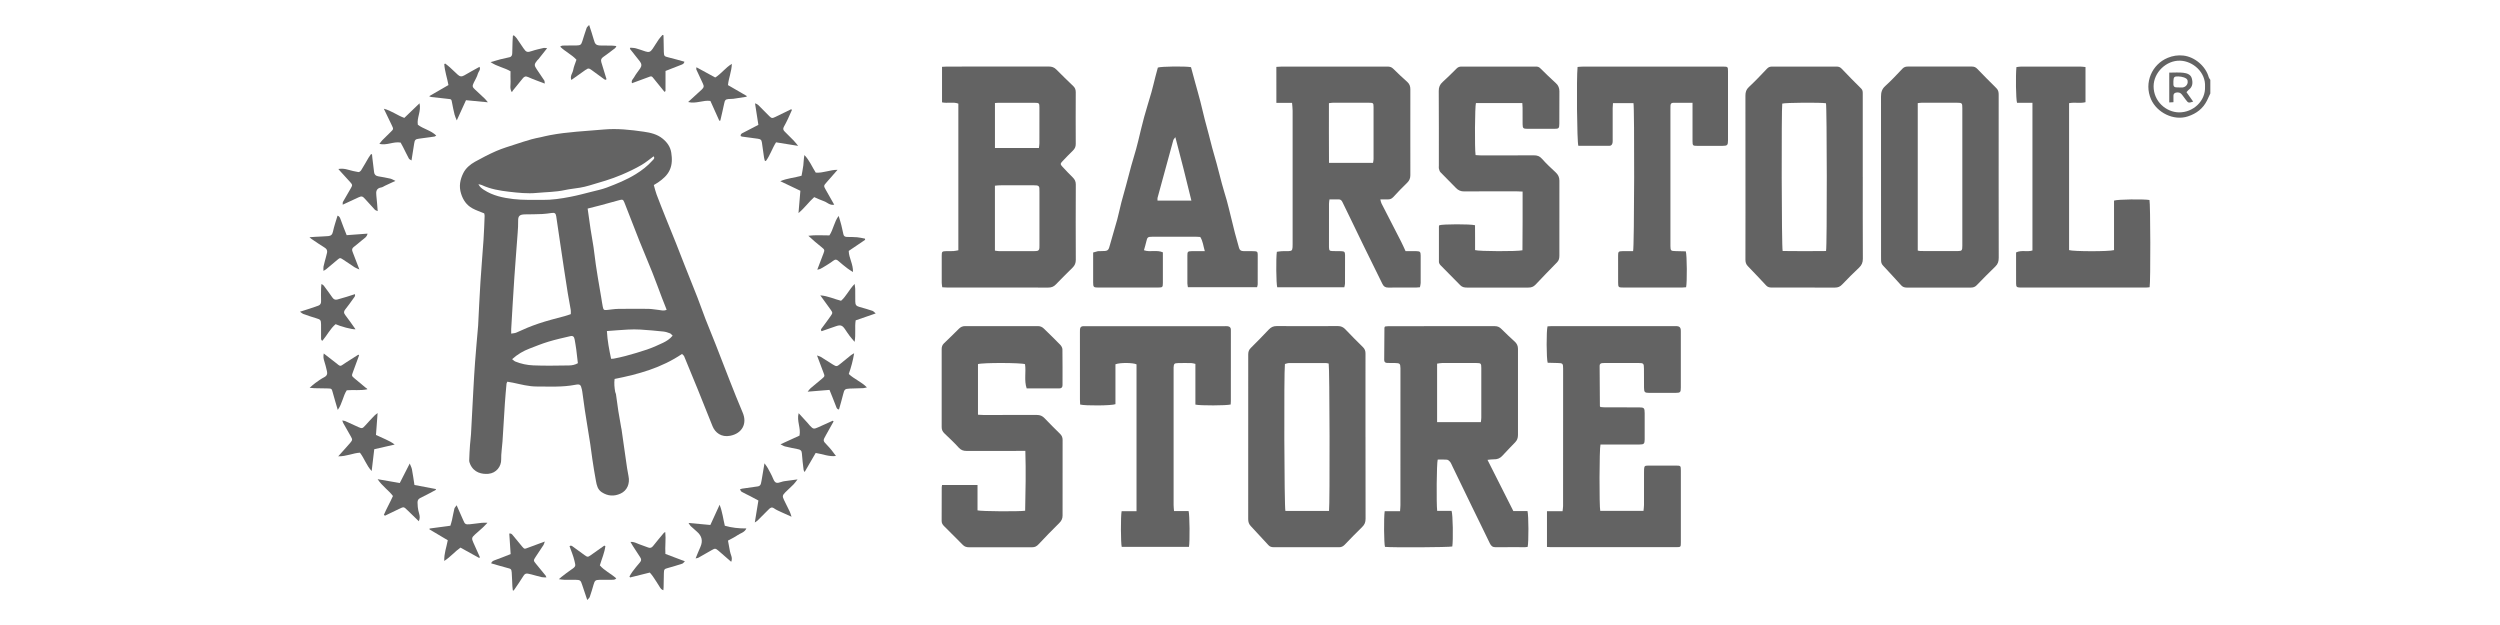 <svg width="100" height="25" viewBox="0 0 100 25" fill="none" xmlns="http://www.w3.org/2000/svg">
<g clip-path="url(#clip0_1167_42084)">
<path d="M88.413 3.738C88.368 3.834 88.326 3.931 88.278 4.026C88.116 4.345 87.863 4.54 87.517 4.655C86.946 4.845 86.275 4.503 86.041 3.97C85.751 3.311 86.079 2.571 86.712 2.312C86.907 2.232 87.113 2.198 87.329 2.222C87.785 2.271 88.226 2.643 88.35 3.089C88.361 3.127 88.391 3.16 88.413 3.194V3.739V3.738ZM88.201 3.467C88.234 2.896 87.722 2.442 87.204 2.427C86.652 2.41 86.146 2.899 86.144 3.45C86.142 4.057 86.646 4.488 87.158 4.495C87.727 4.502 88.228 4.038 88.201 3.467V3.467Z" fill="#636363"/>
<path d="M26.153 7.401C26.19 7.53 26.217 7.658 26.263 7.778C26.381 8.091 26.505 8.401 26.629 8.712C26.764 9.051 26.904 9.389 27.04 9.728C27.152 10.011 27.261 10.296 27.373 10.579C27.547 11.019 27.726 11.457 27.897 11.897C28.01 12.187 28.111 12.482 28.223 12.771C28.353 13.105 28.493 13.435 28.623 13.769C28.816 14.259 29.002 14.752 29.196 15.242C29.363 15.664 29.529 16.088 29.708 16.506C29.897 16.947 29.683 17.338 29.207 17.431C28.855 17.5 28.606 17.309 28.499 17.043C28.304 16.555 28.111 16.068 27.913 15.581C27.733 15.136 27.551 14.693 27.366 14.251C27.353 14.22 27.319 14.198 27.281 14.158C26.468 14.709 25.546 14.969 24.584 15.158C24.56 15.334 24.578 15.506 24.608 15.677C24.614 15.707 24.633 15.733 24.638 15.763C24.671 15.989 24.698 16.215 24.733 16.441C24.768 16.666 24.81 16.891 24.849 17.115C24.852 17.133 24.858 17.15 24.861 17.168C24.919 17.58 24.977 17.992 25.037 18.403C25.068 18.619 25.096 18.834 25.141 19.048C25.202 19.341 25.088 19.621 24.826 19.742C24.568 19.861 24.314 19.849 24.069 19.688C23.904 19.579 23.869 19.408 23.838 19.239C23.782 18.95 23.739 18.659 23.694 18.368C23.663 18.165 23.64 17.962 23.61 17.759C23.568 17.48 23.521 17.202 23.476 16.923C23.448 16.751 23.419 16.579 23.394 16.406C23.359 16.161 23.326 15.917 23.292 15.672C23.287 15.642 23.283 15.612 23.276 15.583C23.233 15.385 23.203 15.355 23.006 15.393C22.497 15.492 21.982 15.459 21.469 15.46C21.146 15.461 20.837 15.375 20.525 15.309C20.449 15.293 20.373 15.282 20.293 15.268C20.279 15.303 20.264 15.324 20.261 15.346C20.238 15.605 20.213 15.863 20.196 16.123C20.162 16.635 20.134 17.147 20.1 17.659C20.084 17.9 20.042 18.141 20.047 18.381C20.053 18.655 19.855 18.924 19.535 18.953C19.281 18.974 18.96 18.912 18.808 18.57C18.787 18.521 18.767 18.466 18.768 18.416C18.773 18.21 18.786 18.005 18.8 17.8C18.81 17.655 18.832 17.512 18.84 17.367C18.873 16.782 18.901 16.196 18.933 15.611C18.954 15.237 18.974 14.863 19.002 14.49C19.036 14.033 19.078 13.576 19.117 13.119C19.119 13.089 19.124 13.059 19.125 13.029C19.155 12.45 19.18 11.87 19.217 11.291C19.252 10.724 19.303 10.159 19.341 9.593C19.362 9.273 19.373 8.952 19.385 8.632C19.386 8.592 19.37 8.55 19.367 8.534C19.195 8.462 19.034 8.411 18.89 8.33C18.662 8.203 18.525 8.005 18.444 7.749C18.351 7.454 18.402 7.188 18.53 6.928C18.631 6.724 18.805 6.579 18.999 6.47C19.276 6.316 19.558 6.169 19.848 6.042C20.099 5.933 20.365 5.855 20.626 5.769C20.835 5.7 21.046 5.633 21.258 5.572C21.379 5.537 21.503 5.516 21.627 5.489C21.75 5.461 21.872 5.43 21.996 5.407C22.704 5.272 23.424 5.246 24.14 5.181C24.68 5.131 25.217 5.191 25.75 5.268C26.015 5.306 26.282 5.365 26.503 5.544C26.687 5.693 26.816 5.874 26.851 6.11C26.887 6.346 26.891 6.58 26.788 6.803C26.689 7.018 26.515 7.163 26.326 7.295C26.281 7.326 26.234 7.352 26.154 7.401H26.153ZM22.832 12.566C22.832 12.497 22.838 12.447 22.83 12.4C22.792 12.175 22.748 11.951 22.711 11.726C22.658 11.406 22.61 11.085 22.562 10.764C22.509 10.414 22.456 10.062 22.405 9.711C22.353 9.358 22.302 9.006 22.249 8.653C22.231 8.53 22.186 8.501 22.065 8.519C21.941 8.537 21.815 8.555 21.689 8.561C21.459 8.571 21.229 8.573 20.999 8.575C20.77 8.578 20.722 8.652 20.726 8.839C20.729 8.996 20.718 9.154 20.707 9.311C20.664 9.907 20.614 10.504 20.574 11.1C20.528 11.788 20.488 12.476 20.448 13.165C20.444 13.217 20.448 13.27 20.448 13.345C20.531 13.329 20.599 13.329 20.655 13.303C20.943 13.169 21.233 13.047 21.534 12.945C21.881 12.828 22.233 12.739 22.584 12.646C22.665 12.625 22.744 12.594 22.831 12.566H22.832ZM23.506 8.345C23.547 8.634 23.581 8.895 23.621 9.156C23.658 9.399 23.705 9.641 23.741 9.885C23.776 10.122 23.802 10.362 23.835 10.6C23.859 10.772 23.887 10.944 23.916 11.117C23.96 11.384 24.007 11.65 24.052 11.917C24.073 12.036 24.087 12.156 24.112 12.274C24.138 12.398 24.16 12.411 24.287 12.398C24.431 12.384 24.575 12.358 24.72 12.356C25.125 12.35 25.53 12.349 25.936 12.354C26.074 12.357 26.211 12.384 26.35 12.398C26.448 12.409 26.548 12.448 26.666 12.39C26.602 12.23 26.54 12.075 26.481 11.92C26.351 11.581 26.229 11.238 26.094 10.9C25.926 10.477 25.745 10.059 25.576 9.636C25.372 9.125 25.175 8.611 24.975 8.098C24.928 7.98 24.901 7.97 24.768 8.007C24.519 8.075 24.27 8.144 24.02 8.212C23.858 8.255 23.695 8.295 23.507 8.343L23.506 8.345ZM20.485 14.367C20.538 14.406 20.57 14.444 20.612 14.461C20.842 14.554 21.087 14.605 21.33 14.615C21.807 14.636 22.284 14.623 22.761 14.618C22.887 14.617 23.009 14.589 23.115 14.528C23.093 14.339 23.075 14.161 23.051 13.982C23.034 13.851 23.009 13.72 22.988 13.59C22.966 13.464 22.92 13.421 22.81 13.447C22.517 13.515 22.223 13.581 21.935 13.668C21.679 13.745 21.429 13.848 21.178 13.944C20.932 14.039 20.705 14.168 20.485 14.367V14.367ZM24.276 13.242C24.298 13.64 24.368 13.992 24.444 14.352C24.486 14.35 24.515 14.352 24.543 14.347C24.702 14.313 24.863 14.284 25.018 14.24C25.307 14.16 25.596 14.08 25.879 13.982C26.099 13.906 26.312 13.813 26.521 13.712C26.659 13.646 26.792 13.563 26.906 13.426C26.866 13.391 26.838 13.348 26.799 13.333C26.715 13.301 26.627 13.271 26.539 13.262C26.233 13.23 25.927 13.202 25.62 13.183C25.451 13.172 25.281 13.175 25.111 13.183C24.841 13.197 24.572 13.221 24.276 13.242H24.276ZM19.134 7.365C19.193 7.483 19.272 7.539 19.357 7.595C19.715 7.829 20.124 7.913 20.533 7.962C20.915 8.008 21.305 7.991 21.691 7.996C22.073 8.001 22.45 7.944 22.823 7.871C23.105 7.817 23.383 7.741 23.661 7.671C23.864 7.619 24.071 7.577 24.267 7.504C24.668 7.352 25.068 7.192 25.434 6.964C25.68 6.812 25.906 6.638 26.097 6.422C26.133 6.382 26.208 6.334 26.145 6.252C25.984 6.369 25.834 6.497 25.666 6.596C25.409 6.746 25.14 6.873 24.864 6.991C24.443 7.17 24.006 7.293 23.569 7.421C23.449 7.457 23.326 7.485 23.201 7.507C23 7.542 22.795 7.558 22.596 7.602C22.224 7.684 21.842 7.681 21.466 7.717C21.099 7.752 20.733 7.712 20.365 7.67C19.987 7.626 19.619 7.564 19.271 7.402C19.236 7.386 19.196 7.382 19.134 7.367V7.365Z" fill="#636363"/>
<path d="M37.691 11.494C37.683 11.429 37.67 11.371 37.669 11.313C37.667 10.95 37.667 10.587 37.669 10.224C37.669 10.063 37.685 10.05 37.847 10.046C37.944 10.043 38.041 10.048 38.138 10.043C38.201 10.039 38.265 10.022 38.334 10.011V4.145C38.124 4.066 37.902 4.143 37.681 4.094V2.673C37.75 2.669 37.809 2.663 37.868 2.663C39.228 2.663 40.589 2.664 41.95 2.661C42.073 2.661 42.167 2.692 42.255 2.782C42.477 3.009 42.708 3.228 42.936 3.449C43.006 3.517 43.03 3.594 43.03 3.691C43.027 4.38 43.026 5.069 43.03 5.759C43.031 5.872 42.992 5.951 42.914 6.026C42.772 6.162 42.637 6.306 42.501 6.448C42.408 6.544 42.407 6.573 42.499 6.671C42.633 6.814 42.768 6.959 42.909 7.096C42.992 7.177 43.032 7.261 43.032 7.38C43.027 8.384 43.027 9.388 43.032 10.392C43.032 10.522 42.994 10.618 42.901 10.708C42.675 10.927 42.454 11.152 42.234 11.378C42.15 11.466 42.057 11.504 41.933 11.503C40.579 11.499 39.224 11.5 37.869 11.5C37.815 11.5 37.762 11.495 37.693 11.491L37.691 11.494ZM39.797 7.429V10.025C39.853 10.032 39.901 10.044 39.948 10.044C40.426 10.045 40.904 10.044 41.382 10.044C41.406 10.044 41.43 10.042 41.455 10.041C41.536 10.038 41.574 9.994 41.576 9.914C41.578 9.878 41.578 9.842 41.578 9.805C41.578 9.097 41.578 8.389 41.578 7.681C41.578 7.633 41.575 7.585 41.575 7.536C41.575 7.463 41.539 7.423 41.467 7.417C41.425 7.414 41.383 7.411 41.34 7.411C40.892 7.411 40.445 7.411 39.997 7.412C39.933 7.412 39.867 7.422 39.798 7.428L39.797 7.429ZM39.798 4.121V5.92H41.557C41.565 5.852 41.575 5.793 41.576 5.734C41.578 5.256 41.579 4.778 41.577 4.3C41.577 4.125 41.562 4.113 41.391 4.112C40.901 4.11 40.411 4.112 39.92 4.112C39.885 4.112 39.85 4.117 39.797 4.121H39.798Z" fill="#636363"/>
<path d="M56.221 10.045C56.37 10.045 56.508 10.042 56.647 10.046C56.805 10.05 56.825 10.07 56.827 10.227C56.829 10.59 56.829 10.954 56.827 11.317C56.827 11.374 56.807 11.432 56.797 11.49C56.738 11.494 56.697 11.501 56.655 11.501C56.28 11.502 55.905 11.499 55.529 11.503C55.411 11.505 55.344 11.458 55.294 11.352C55.051 10.852 54.803 10.356 54.558 9.857C54.377 9.487 54.199 9.115 54.019 8.744C53.913 8.525 53.805 8.308 53.7 8.088C53.669 8.023 53.629 7.976 53.553 7.975C53.433 7.973 53.313 7.975 53.179 7.975C53.171 8.042 53.16 8.094 53.16 8.147C53.159 8.716 53.159 9.285 53.159 9.854C53.159 9.866 53.159 9.878 53.159 9.89C53.166 10.022 53.178 10.037 53.306 10.043C53.421 10.048 53.536 10.042 53.651 10.047C53.775 10.053 53.8 10.075 53.802 10.202C53.805 10.583 53.803 10.964 53.8 11.345C53.8 11.392 53.782 11.438 53.772 11.491H51.089C51.047 11.349 51.036 10.326 51.074 10.072C51.137 10.064 51.206 10.051 51.276 10.047C51.366 10.043 51.457 10.049 51.548 10.044C51.671 10.037 51.691 10.016 51.702 9.892C51.706 9.849 51.705 9.807 51.705 9.764C51.705 7.985 51.705 6.207 51.705 4.428C51.705 4.328 51.691 4.228 51.682 4.114H51.055C51.053 3.629 51.055 3.161 51.054 2.675C51.127 2.671 51.185 2.665 51.245 2.665C52.66 2.665 54.076 2.665 55.492 2.663C55.586 2.663 55.66 2.678 55.733 2.753C55.913 2.937 56.107 3.109 56.297 3.283C56.383 3.362 56.415 3.457 56.414 3.573C56.411 4.184 56.413 4.796 56.413 5.406C56.413 5.939 56.411 6.471 56.414 7.004C56.415 7.127 56.377 7.221 56.29 7.307C56.099 7.494 55.909 7.684 55.731 7.883C55.66 7.96 55.588 7.98 55.493 7.976C55.41 7.972 55.326 7.975 55.213 7.975C55.232 8.044 55.237 8.095 55.26 8.138C55.52 8.646 55.783 9.153 56.043 9.662C56.105 9.783 56.159 9.908 56.222 10.045H56.221ZM53.161 6.516H54.921C54.929 6.46 54.942 6.414 54.942 6.367C54.943 5.672 54.944 4.977 54.942 4.282C54.942 4.12 54.929 4.111 54.761 4.11C54.278 4.109 53.794 4.11 53.31 4.11C53.269 4.11 53.229 4.119 53.157 4.127C53.157 4.922 53.154 5.709 53.16 6.515L53.161 6.516Z" fill="#636363"/>
<path d="M59.499 18.393C59.855 19.098 60.191 19.763 60.534 20.443H61.1C61.146 20.61 61.15 21.693 61.106 21.876C61.075 21.879 61.041 21.887 61.007 21.887C60.613 21.887 60.22 21.884 59.827 21.889C59.706 21.89 59.645 21.84 59.594 21.735C59.361 21.247 59.119 20.763 58.883 20.276C58.619 19.733 58.357 19.189 58.094 18.646C58.066 18.587 58.042 18.523 58.002 18.472C57.971 18.433 57.92 18.391 57.874 18.387C57.75 18.375 57.625 18.383 57.508 18.383C57.465 18.539 57.452 20.133 57.487 20.436H58.063C58.116 20.579 58.131 21.605 58.092 21.859C57.965 21.894 55.687 21.906 55.399 21.875C55.359 21.75 55.348 20.702 55.388 20.447H56.002C56.008 20.352 56.017 20.281 56.017 20.21C56.018 18.4 56.018 16.592 56.018 14.783C56.018 14.764 56.018 14.746 56.018 14.728C56.013 14.543 55.995 14.526 55.804 14.521C55.701 14.519 55.598 14.52 55.495 14.518C55.418 14.517 55.368 14.487 55.368 14.4C55.371 13.971 55.374 13.542 55.377 13.112C55.377 13.101 55.386 13.09 55.399 13.061C55.441 13.057 55.492 13.047 55.545 13.047C56.961 13.047 58.376 13.047 59.792 13.046C59.902 13.046 59.982 13.082 60.06 13.162C60.23 13.337 60.413 13.5 60.592 13.667C60.675 13.744 60.719 13.834 60.719 13.952C60.717 15.102 60.717 16.251 60.719 17.4C60.719 17.515 60.687 17.611 60.606 17.693C60.435 17.871 60.262 18.046 60.096 18.229C59.998 18.338 59.883 18.379 59.741 18.373C59.677 18.37 59.613 18.384 59.501 18.394L59.499 18.393ZM57.484 14.546V16.886H59.234C59.241 16.822 59.251 16.769 59.252 16.715C59.252 16.051 59.253 15.386 59.252 14.722C59.252 14.537 59.237 14.522 59.058 14.521C58.599 14.519 58.14 14.52 57.681 14.521C57.616 14.521 57.553 14.537 57.485 14.546H57.484Z" fill="#636363"/>
<path d="M61.879 21.878V20.449H62.502C62.51 20.371 62.523 20.307 62.523 20.244C62.525 18.411 62.525 16.578 62.525 14.745C62.525 14.536 62.51 14.524 62.293 14.52C62.162 14.518 62.031 14.514 61.907 14.51C61.855 14.344 61.852 13.232 61.901 13.054C61.954 13.051 62.013 13.044 62.071 13.044C63.704 13.044 65.338 13.044 66.971 13.044C67.007 13.044 67.043 13.043 67.08 13.046C67.178 13.055 67.221 13.096 67.231 13.19C67.234 13.22 67.233 13.25 67.233 13.28C67.233 14.018 67.233 14.756 67.233 15.494C67.233 15.693 67.215 15.714 67.017 15.715C66.666 15.718 66.315 15.718 65.964 15.715C65.789 15.714 65.764 15.687 65.761 15.515C65.758 15.261 65.761 15.006 65.758 14.752C65.756 14.534 65.744 14.521 65.536 14.52C65.088 14.518 64.64 14.52 64.193 14.52C64.157 14.52 64.121 14.521 64.085 14.525C64.022 14.531 63.984 14.565 63.985 14.631C63.988 15.169 63.992 15.707 63.996 16.245C63.996 16.25 64.001 16.255 64.016 16.281C64.072 16.285 64.143 16.294 64.212 16.294C64.66 16.295 65.108 16.294 65.555 16.295C65.763 16.295 65.786 16.318 65.787 16.525C65.789 16.876 65.789 17.227 65.787 17.578C65.786 17.75 65.755 17.78 65.584 17.78C65.124 17.782 64.665 17.78 64.206 17.78H64.019C63.972 17.945 63.968 20.251 64.01 20.434H65.74C65.747 20.355 65.759 20.279 65.76 20.202C65.761 19.772 65.761 19.343 65.761 18.914C65.761 18.866 65.759 18.817 65.763 18.769C65.773 18.643 65.789 18.626 65.919 18.624C66.18 18.621 66.44 18.623 66.7 18.623C66.809 18.623 66.918 18.623 67.027 18.623C67.23 18.625 67.233 18.628 67.234 18.824C67.235 19.181 67.234 19.538 67.234 19.895C67.234 20.494 67.234 21.093 67.234 21.691C67.234 21.884 67.232 21.886 67.043 21.886C65.373 21.886 63.703 21.886 62.034 21.886C61.987 21.886 61.939 21.881 61.88 21.878H61.879Z" fill="#636363"/>
<path d="M46.515 10.094C46.515 10.303 46.515 10.509 46.515 10.714C46.515 10.913 46.516 11.113 46.515 11.313C46.513 11.488 46.504 11.5 46.331 11.501C45.998 11.503 45.665 11.502 45.333 11.502C44.867 11.502 44.401 11.503 43.935 11.502C43.743 11.502 43.726 11.484 43.726 11.295C43.725 10.903 43.726 10.509 43.726 10.1C43.792 10.081 43.853 10.061 43.914 10.048C43.949 10.041 43.987 10.046 44.023 10.045C44.338 10.043 44.333 10.041 44.414 9.74C44.501 9.417 44.603 9.099 44.69 8.777C44.751 8.552 44.795 8.323 44.854 8.097C44.913 7.87 44.98 7.645 45.041 7.419C45.112 7.159 45.177 6.896 45.249 6.636C45.311 6.411 45.38 6.189 45.444 5.965C45.474 5.861 45.499 5.756 45.525 5.652C45.605 5.327 45.678 5.001 45.767 4.678C45.857 4.347 45.963 4.022 46.057 3.692C46.116 3.484 46.163 3.273 46.217 3.064C46.248 2.943 46.282 2.822 46.314 2.703C46.441 2.656 47.393 2.643 47.64 2.686C47.693 2.883 47.748 3.085 47.803 3.288C47.874 3.548 47.949 3.806 48.016 4.066C48.078 4.303 48.13 4.543 48.191 4.781C48.241 4.977 48.297 5.172 48.348 5.369C48.396 5.549 48.438 5.73 48.487 5.909C48.546 6.124 48.611 6.337 48.668 6.552C48.74 6.818 48.804 7.085 48.877 7.351C48.938 7.575 49.007 7.797 49.072 8.021C49.101 8.125 49.127 8.229 49.153 8.333C49.234 8.659 49.311 8.985 49.394 9.31C49.447 9.513 49.508 9.715 49.562 9.918C49.587 10.009 49.646 10.044 49.736 10.044C49.875 10.044 50.014 10.043 50.153 10.047C50.287 10.052 50.308 10.069 50.309 10.192C50.312 10.585 50.31 10.979 50.308 11.372C50.308 11.407 50.294 11.441 50.283 11.489H47.516C47.509 11.437 47.496 11.385 47.495 11.333C47.494 10.964 47.493 10.595 47.495 10.226C47.495 10.065 47.51 10.05 47.671 10.046C47.833 10.042 47.995 10.045 48.192 10.045C48.13 9.836 48.118 9.649 48.01 9.478C47.959 9.476 47.905 9.471 47.851 9.47C47.264 9.47 46.677 9.469 46.091 9.47C45.909 9.47 45.892 9.488 45.851 9.667C45.827 9.777 45.792 9.885 45.758 10.009C46.004 10.099 46.269 9.983 46.516 10.094H46.515ZM46.301 8.025H47.656C47.55 7.596 47.45 7.181 47.345 6.766C47.239 6.346 47.128 5.927 47.014 5.486C46.976 5.541 46.941 5.573 46.931 5.611C46.719 6.379 46.51 7.148 46.301 7.917C46.294 7.945 46.301 7.976 46.301 8.025L46.301 8.025Z" fill="#636363"/>
<path d="M79.946 7.078C79.946 8.155 79.944 9.232 79.949 10.308C79.949 10.45 79.921 10.558 79.815 10.659C79.559 10.903 79.313 11.159 79.065 11.412C79.002 11.477 78.93 11.503 78.84 11.503C77.981 11.501 77.122 11.5 76.263 11.503C76.17 11.503 76.1 11.472 76.042 11.407C75.803 11.148 75.57 10.883 75.327 10.629C75.271 10.57 75.248 10.513 75.244 10.44C75.242 10.386 75.242 10.331 75.242 10.277C75.242 8.141 75.243 6.007 75.24 3.871C75.24 3.7 75.272 3.565 75.41 3.441C75.65 3.225 75.871 2.987 76.093 2.752C76.158 2.682 76.225 2.662 76.315 2.662C77.167 2.664 78.02 2.664 78.873 2.662C78.965 2.662 79.029 2.688 79.092 2.755C79.344 3.017 79.601 3.275 79.859 3.531C79.935 3.607 79.948 3.694 79.947 3.795C79.945 4.889 79.946 5.985 79.946 7.079L79.946 7.078ZM76.71 10.023C76.759 10.032 76.788 10.041 76.816 10.041C77.318 10.043 77.82 10.046 78.322 10.042C78.476 10.041 78.493 10.014 78.493 9.834C78.493 7.996 78.493 6.159 78.493 4.321C78.493 4.124 78.48 4.111 78.291 4.11C77.813 4.109 77.335 4.11 76.858 4.11C76.812 4.11 76.766 4.12 76.71 4.126V10.023H76.71Z" fill="#636363"/>
<path d="M74.511 7.082C74.511 8.171 74.508 9.26 74.514 10.349C74.515 10.501 74.468 10.607 74.36 10.709C74.128 10.926 73.905 11.152 73.685 11.381C73.604 11.466 73.519 11.504 73.401 11.503C72.56 11.5 71.72 11.5 70.879 11.502C70.79 11.502 70.713 11.491 70.649 11.422C70.404 11.161 70.16 10.898 69.91 10.642C69.836 10.565 69.817 10.482 69.817 10.38C69.82 9.757 69.819 9.134 69.819 8.511C69.819 6.951 69.82 5.389 69.817 3.829C69.817 3.688 69.845 3.583 69.954 3.482C70.206 3.247 70.444 2.997 70.68 2.747C70.741 2.682 70.803 2.663 70.886 2.663C71.746 2.664 72.604 2.664 73.463 2.663C73.549 2.663 73.61 2.688 73.669 2.75C73.925 3.019 74.184 3.285 74.449 3.545C74.511 3.607 74.509 3.672 74.51 3.743C74.511 4.094 74.51 4.445 74.51 4.796C74.51 5.558 74.51 6.321 74.51 7.082H74.511ZM73.042 10.041C73.086 9.829 73.078 4.262 73.039 4.13C72.811 4.094 71.419 4.104 71.29 4.144C71.255 4.338 71.262 9.879 71.306 10.04C71.882 10.048 72.465 10.048 73.043 10.041H73.042Z" fill="#636363"/>
<path d="M54.62 17.481C54.62 18.57 54.619 19.66 54.623 20.749C54.623 20.884 54.588 20.983 54.487 21.079C54.245 21.311 54.016 21.556 53.782 21.795C53.721 21.856 53.654 21.89 53.561 21.889C52.689 21.885 51.818 21.886 50.947 21.888C50.863 21.888 50.797 21.871 50.737 21.806C50.504 21.549 50.269 21.295 50.031 21.043C49.956 20.964 49.928 20.878 49.928 20.767C49.931 18.57 49.931 16.374 49.929 14.177C49.929 14.075 49.953 13.996 50.029 13.921C50.273 13.679 50.514 13.433 50.75 13.183C50.839 13.088 50.933 13.042 51.066 13.043C51.883 13.048 52.7 13.047 53.517 13.043C53.641 13.043 53.73 13.084 53.814 13.173C54.043 13.415 54.279 13.651 54.517 13.885C54.591 13.958 54.621 14.036 54.62 14.139C54.616 14.496 54.619 14.854 54.619 15.211C54.619 15.967 54.619 16.723 54.619 17.48L54.62 17.481ZM53.161 20.438C53.198 20.167 53.185 14.68 53.148 14.543C53.116 14.537 53.081 14.523 53.046 14.523C52.55 14.521 52.055 14.521 51.559 14.523C51.502 14.523 51.447 14.548 51.397 14.56C51.353 14.909 51.371 20.302 51.416 20.438H53.16H53.161Z" fill="#636363"/>
<path d="M41.013 18.036C40.908 18.036 40.837 18.036 40.765 18.036C40.063 18.036 39.362 18.034 38.66 18.037C38.531 18.037 38.437 18.003 38.346 17.902C38.168 17.704 37.97 17.521 37.778 17.337C37.703 17.266 37.666 17.189 37.667 17.083C37.67 16.043 37.67 15.003 37.667 13.963C37.667 13.872 37.691 13.8 37.755 13.737C37.957 13.543 38.158 13.349 38.355 13.151C38.428 13.078 38.506 13.043 38.611 13.044C39.578 13.047 40.547 13.047 41.514 13.044C41.612 13.044 41.687 13.078 41.754 13.143C41.972 13.356 42.192 13.567 42.404 13.786C42.451 13.833 42.496 13.908 42.497 13.972C42.504 14.45 42.501 14.927 42.501 15.405C42.501 15.494 42.459 15.537 42.367 15.537C41.938 15.537 41.51 15.537 41.067 15.537C40.957 15.214 41.049 14.883 41.001 14.567C40.853 14.507 39.302 14.503 39.119 14.564V16.589C39.191 16.593 39.261 16.599 39.33 16.599C40.044 16.6 40.758 16.602 41.472 16.598C41.603 16.597 41.696 16.637 41.786 16.732C41.986 16.944 42.195 17.148 42.403 17.354C42.472 17.422 42.504 17.497 42.504 17.593C42.502 18.603 42.503 19.614 42.503 20.623C42.503 20.744 42.458 20.836 42.368 20.924C42.087 21.199 41.814 21.483 41.545 21.769C41.47 21.85 41.397 21.892 41.283 21.891C40.442 21.887 39.602 21.887 38.761 21.891C38.664 21.891 38.585 21.868 38.518 21.801C38.265 21.549 38.014 21.297 37.762 21.044C37.707 20.989 37.666 20.93 37.666 20.84C37.671 20.393 37.669 19.945 37.669 19.498C37.669 19.468 37.677 19.44 37.683 19.4H39.101V20.415C39.258 20.456 40.746 20.465 41.006 20.43C41.022 19.645 41.04 18.859 41.014 18.039L41.013 18.036Z" fill="#636363"/>
<path d="M60.893 4.123H59.037C58.996 4.251 58.983 5.932 59.023 6.203C59.088 6.207 59.158 6.215 59.227 6.215C59.935 6.215 60.644 6.218 61.352 6.213C61.486 6.212 61.584 6.243 61.68 6.352C61.849 6.545 62.039 6.72 62.227 6.895C62.327 6.988 62.376 7.091 62.376 7.227C62.374 8.226 62.375 9.224 62.375 10.223C62.375 10.321 62.361 10.412 62.286 10.489C61.995 10.786 61.705 11.084 61.42 11.387C61.338 11.474 61.249 11.504 61.131 11.503C60.315 11.5 59.498 11.5 58.681 11.503C58.578 11.503 58.489 11.488 58.416 11.414C58.151 11.147 57.885 10.881 57.623 10.611C57.589 10.577 57.558 10.522 57.557 10.476C57.554 10.004 57.556 9.532 57.557 9.06C57.557 9.043 57.566 9.026 57.572 9.01C57.71 8.963 58.797 8.957 59.001 9.009C59.001 9.168 59.003 9.336 59.003 9.503C59.003 9.671 59.003 9.84 59.003 10.004C59.163 10.056 60.687 10.062 60.898 10.011C60.91 9.239 60.901 8.463 60.904 7.663C60.819 7.659 60.749 7.654 60.679 7.654C59.977 7.654 59.275 7.65 58.573 7.657C58.433 7.659 58.331 7.615 58.238 7.518C58.033 7.305 57.821 7.099 57.616 6.886C57.583 6.851 57.569 6.793 57.556 6.744C57.547 6.71 57.554 6.672 57.554 6.636C57.554 5.638 57.557 4.639 57.55 3.641C57.548 3.486 57.594 3.38 57.706 3.279C57.898 3.105 58.083 2.922 58.267 2.738C58.323 2.682 58.383 2.663 58.46 2.663C59.452 2.664 60.445 2.664 61.437 2.663C61.506 2.663 61.558 2.676 61.612 2.731C61.816 2.936 62.027 3.135 62.239 3.33C62.336 3.42 62.376 3.523 62.376 3.652C62.373 4.082 62.377 4.511 62.373 4.941C62.372 5.135 62.352 5.153 62.167 5.153C61.81 5.153 61.453 5.154 61.096 5.153C60.929 5.152 60.906 5.13 60.904 4.965C60.902 4.747 60.904 4.529 60.903 4.312C60.903 4.253 60.897 4.194 60.893 4.123V4.123Z" fill="#636363"/>
<path d="M49.225 16.18C49.065 16.225 48.008 16.229 47.816 16.184V14.556C47.751 14.542 47.706 14.524 47.661 14.524C47.479 14.52 47.298 14.518 47.116 14.524C46.973 14.527 46.952 14.553 46.944 14.697C46.941 14.733 46.944 14.77 46.944 14.806C46.944 16.603 46.944 18.4 46.944 20.197C46.944 20.273 46.954 20.35 46.961 20.443H47.544C47.587 20.592 47.597 21.66 47.559 21.876H44.869C44.83 21.736 44.824 20.648 44.865 20.449H45.461V14.574C45.321 14.505 44.803 14.499 44.618 14.571V16.167C44.471 16.227 43.402 16.236 43.206 16.181C43.203 16.12 43.198 16.055 43.198 15.99C43.197 15.089 43.197 14.187 43.197 13.286C43.197 13.25 43.197 13.214 43.199 13.177C43.203 13.089 43.251 13.046 43.339 13.047C43.375 13.047 43.411 13.047 43.448 13.047C45.293 13.047 47.138 13.047 48.984 13.047C49.026 13.047 49.069 13.044 49.111 13.05C49.184 13.061 49.233 13.099 49.234 13.18C49.234 13.205 49.235 13.229 49.235 13.253C49.235 14.185 49.235 15.117 49.234 16.048C49.234 16.09 49.23 16.132 49.227 16.181L49.225 16.18Z" fill="#636363"/>
<path d="M67.699 4.112C67.421 4.112 67.174 4.111 66.927 4.112C66.852 4.112 66.82 4.157 66.819 4.229C66.819 4.278 66.817 4.326 66.817 4.374C66.817 6.178 66.817 7.981 66.817 9.783C66.817 9.802 66.817 9.82 66.817 9.838C66.82 10.028 66.832 10.04 67.027 10.044C67.165 10.047 67.302 10.051 67.432 10.054C67.481 10.207 67.487 11.299 67.444 11.49C67.396 11.494 67.343 11.501 67.291 11.501C66.504 11.502 65.718 11.502 64.931 11.501C64.736 11.501 64.727 11.493 64.725 11.297C64.723 10.94 64.723 10.583 64.724 10.226C64.724 10.066 64.74 10.049 64.901 10.046C65.044 10.043 65.189 10.046 65.324 10.046C65.373 9.891 65.382 4.335 65.339 4.124H64.519C64.514 4.196 64.507 4.26 64.507 4.324C64.506 4.742 64.507 5.159 64.507 5.577C64.507 5.619 64.51 5.662 64.503 5.704C64.491 5.774 64.457 5.833 64.376 5.833C63.96 5.834 63.543 5.833 63.134 5.833C63.079 5.684 63.056 3.12 63.103 2.678C63.174 2.673 63.249 2.664 63.324 2.664C64.91 2.664 66.495 2.664 68.081 2.664C68.365 2.664 68.649 2.663 68.934 2.664C69.111 2.665 69.12 2.675 69.12 2.849C69.12 3.769 69.12 4.689 69.12 5.609C69.12 5.808 69.094 5.833 68.903 5.834C68.564 5.836 68.225 5.836 67.886 5.834C67.714 5.834 67.702 5.822 67.701 5.646C67.699 5.21 67.701 4.774 67.701 4.339C67.701 4.273 67.701 4.208 67.701 4.113L67.699 4.112Z" fill="#636363"/>
<path d="M80.644 10.097C80.862 9.991 81.083 10.088 81.298 10.019V4.112H80.681C80.636 3.961 80.623 3.023 80.657 2.684C80.716 2.677 80.779 2.664 80.842 2.664C81.635 2.663 82.427 2.663 83.22 2.664C83.284 2.664 83.349 2.675 83.42 2.682V4.088C83.206 4.143 82.986 4.082 82.763 4.127V10.004C82.925 10.061 84.365 10.065 84.561 10.004V8.024C84.7 7.972 85.753 7.959 85.979 8C86.018 8.131 86.026 11.28 85.985 11.489C85.938 11.494 85.885 11.502 85.834 11.502C84.176 11.502 82.518 11.502 80.86 11.502C80.842 11.502 80.824 11.502 80.805 11.502C80.669 11.495 80.646 11.477 80.644 11.342C80.641 11.094 80.643 10.846 80.643 10.598C80.643 10.435 80.643 10.272 80.643 10.098L80.644 10.097Z" fill="#636363"/>
<path d="M33.179 15.596C32.89 15.62 32.621 15.642 32.306 15.667C32.362 15.601 32.388 15.559 32.424 15.529C32.578 15.397 32.736 15.27 32.891 15.139C32.994 15.052 32.992 15.04 32.94 14.907C32.855 14.692 32.777 14.476 32.68 14.218C32.756 14.246 32.798 14.255 32.833 14.276C32.996 14.377 33.156 14.484 33.32 14.584C33.457 14.668 33.478 14.664 33.606 14.559C33.749 14.442 33.892 14.326 34.036 14.21C34.067 14.185 34.104 14.168 34.166 14.129C34.117 14.429 34.045 14.692 33.951 14.959C34.163 15.161 34.447 15.267 34.677 15.495C34.606 15.511 34.569 15.524 34.531 15.526C34.349 15.534 34.168 15.534 33.987 15.543C33.792 15.553 33.773 15.579 33.727 15.768C33.678 15.971 33.617 16.17 33.56 16.378C33.478 16.374 33.463 16.313 33.439 16.249C33.359 16.036 33.272 15.826 33.18 15.596L33.179 15.596Z" fill="#636363"/>
<path d="M30.192 20.899C30.242 20.591 30.288 20.315 30.336 20.021C30.223 19.961 30.115 19.902 30.005 19.844C29.893 19.787 29.779 19.735 29.669 19.673C29.64 19.657 29.626 19.616 29.597 19.576C29.64 19.561 29.661 19.549 29.684 19.546C29.891 19.515 30.098 19.483 30.306 19.457C30.378 19.448 30.418 19.41 30.435 19.349C30.455 19.274 30.467 19.196 30.48 19.119C30.512 18.936 30.542 18.752 30.579 18.532C30.636 18.613 30.677 18.661 30.707 18.716C30.783 18.857 30.864 18.996 30.924 19.144C31.005 19.343 31.073 19.339 31.26 19.276C31.294 19.265 31.329 19.254 31.365 19.249C31.53 19.226 31.696 19.204 31.902 19.176C31.834 19.262 31.794 19.325 31.742 19.376C31.634 19.486 31.517 19.586 31.409 19.696C31.294 19.814 31.291 19.853 31.361 20C31.436 20.155 31.515 20.308 31.589 20.464C31.614 20.516 31.629 20.573 31.661 20.669C31.499 20.596 31.372 20.542 31.247 20.483C31.151 20.437 31.05 20.397 30.964 20.335C30.868 20.267 30.811 20.312 30.749 20.374C30.597 20.526 30.446 20.679 30.293 20.83C30.272 20.85 30.245 20.862 30.192 20.899H30.192Z" fill="#636363"/>
<path d="M31.677 4.399C31.624 4.517 31.573 4.637 31.518 4.753C31.467 4.861 31.413 4.969 31.354 5.073C31.31 5.151 31.33 5.207 31.39 5.265C31.51 5.38 31.628 5.498 31.744 5.619C31.799 5.676 31.847 5.741 31.926 5.835C31.601 5.783 31.32 5.737 31.042 5.693C30.884 5.942 30.802 6.218 30.634 6.442L30.593 6.429C30.582 6.386 30.567 6.342 30.561 6.297C30.531 6.1 30.506 5.903 30.477 5.706C30.46 5.593 30.426 5.564 30.313 5.549C30.105 5.522 29.897 5.495 29.689 5.465C29.667 5.462 29.645 5.449 29.627 5.442C29.618 5.356 29.674 5.336 29.73 5.308C29.928 5.209 30.122 5.105 30.335 4.994C30.291 4.714 30.248 4.431 30.201 4.133C30.305 4.159 30.362 4.233 30.425 4.296C30.54 4.411 30.651 4.527 30.767 4.641C30.865 4.737 30.891 4.738 31.018 4.676C31.228 4.574 31.437 4.472 31.646 4.369L31.679 4.398L31.677 4.399Z" fill="#636363"/>
<path d="M14.364 14.211C14.282 14.434 14.201 14.658 14.118 14.882C14.062 15.031 14.061 15.035 14.186 15.14C14.333 15.264 14.479 15.387 14.627 15.508C14.65 15.526 14.681 15.534 14.696 15.571C14.414 15.631 14.147 15.587 13.871 15.611C13.719 15.839 13.695 16.139 13.511 16.397C13.436 16.14 13.37 15.925 13.312 15.708C13.267 15.543 13.271 15.541 13.093 15.537C12.918 15.533 12.743 15.532 12.567 15.528C12.521 15.527 12.476 15.52 12.385 15.511C12.481 15.429 12.543 15.369 12.613 15.319C12.73 15.236 12.846 15.151 12.973 15.086C13.082 15.029 13.102 14.95 13.078 14.847C13.045 14.707 13.012 14.567 12.967 14.431C12.939 14.344 12.926 14.261 12.95 14.139C13.115 14.267 13.262 14.376 13.404 14.491C13.657 14.694 13.579 14.664 13.852 14.493C14.014 14.392 14.173 14.288 14.334 14.186L14.364 14.212V14.211Z" fill="#636363"/>
<path d="M25.993 22.902C25.72 22.97 25.463 23.034 25.205 23.098L25.178 23.06C25.216 22.998 25.249 22.931 25.293 22.874C25.39 22.745 25.49 22.617 25.597 22.496C25.662 22.423 25.657 22.363 25.606 22.288C25.506 22.141 25.411 21.991 25.315 21.84C25.284 21.792 25.256 21.741 25.219 21.678C25.358 21.663 25.456 21.729 25.56 21.766C25.683 21.81 25.807 21.853 25.929 21.901C26.017 21.935 26.073 21.905 26.129 21.833C26.268 21.654 26.416 21.483 26.56 21.309C26.566 21.301 26.579 21.299 26.611 21.284C26.641 21.576 26.596 21.863 26.616 22.157C26.87 22.253 27.119 22.346 27.396 22.452C27.351 22.492 27.325 22.536 27.288 22.548C27.101 22.609 26.911 22.666 26.72 22.719C26.576 22.758 26.559 22.769 26.555 22.927C26.549 23.113 26.548 23.301 26.544 23.489C26.543 23.524 26.539 23.561 26.535 23.609C26.462 23.587 26.427 23.542 26.392 23.484C26.303 23.337 26.208 23.193 26.112 23.05C26.076 22.996 26.03 22.949 25.993 22.903L25.993 22.902Z" fill="#636363"/>
<path d="M15.354 20.595C15.462 20.343 15.6 20.105 15.718 19.84C15.547 19.611 15.29 19.449 15.105 19.167C15.428 19.223 15.708 19.272 15.991 19.321C16.123 19.061 16.246 18.819 16.389 18.541C16.426 18.634 16.463 18.7 16.477 18.77C16.515 18.971 16.543 19.173 16.578 19.399C16.861 19.453 17.146 19.506 17.431 19.561L17.439 19.592C17.282 19.676 17.128 19.764 16.968 19.84C16.69 19.973 16.686 19.969 16.711 20.278C16.718 20.367 16.741 20.456 16.765 20.542C16.798 20.666 16.8 20.732 16.753 20.85C16.598 20.7 16.447 20.555 16.298 20.409C16.152 20.265 16.153 20.265 15.962 20.357C15.774 20.448 15.587 20.538 15.399 20.628L15.355 20.595H15.354Z" fill="#636363"/>
<path d="M16.781 4.132C16.855 4.454 16.667 4.704 16.713 4.988C16.928 5.159 17.233 5.209 17.45 5.423C17.412 5.445 17.398 5.459 17.382 5.462C17.173 5.492 16.965 5.522 16.756 5.548C16.619 5.565 16.588 5.597 16.567 5.741C16.535 5.959 16.498 6.177 16.46 6.418C16.413 6.386 16.37 6.371 16.355 6.342C16.275 6.194 16.204 6.043 16.128 5.894C16.094 5.826 16.056 5.759 16.025 5.703C15.734 5.653 15.479 5.826 15.175 5.756C15.224 5.694 15.255 5.647 15.294 5.607C15.404 5.495 15.516 5.386 15.628 5.278C15.741 5.17 15.744 5.16 15.676 5.02C15.573 4.805 15.47 4.592 15.353 4.349C15.658 4.426 15.884 4.613 16.173 4.716L16.781 4.132V4.132Z" fill="#636363"/>
<path d="M33.368 8.188C33.192 8.224 33.09 8.094 32.962 8.05C32.827 8.004 32.698 7.941 32.568 7.885C32.353 8.076 32.19 8.314 31.94 8.522C31.968 8.196 31.992 7.914 32.015 7.631C31.744 7.502 31.495 7.383 31.212 7.248C31.497 7.125 31.78 7.113 32.062 7.029C32.085 6.896 32.116 6.755 32.133 6.613C32.148 6.479 32.149 6.342 32.176 6.202C32.377 6.408 32.479 6.67 32.63 6.905C32.927 6.928 33.199 6.79 33.502 6.793C33.359 6.957 33.216 7.124 33.07 7.286C32.943 7.429 32.94 7.432 33.032 7.594C33.139 7.786 33.249 7.977 33.368 8.187V8.188Z" fill="#636363"/>
<path d="M34.604 9.594C34.387 9.74 34.172 9.886 33.949 10.037C33.954 10.316 34.129 10.56 34.119 10.881C34.029 10.823 33.963 10.786 33.905 10.741C33.782 10.646 33.659 10.551 33.545 10.447C33.471 10.379 33.421 10.36 33.331 10.429C33.2 10.531 33.053 10.613 32.911 10.702C32.848 10.742 32.782 10.776 32.691 10.787C32.775 10.567 32.856 10.347 32.943 10.127C32.989 10.008 32.983 9.982 32.881 9.901C32.696 9.752 32.512 9.601 32.334 9.431C32.618 9.393 32.898 9.418 33.176 9.416C33.336 9.178 33.361 8.884 33.546 8.636C33.589 8.782 33.626 8.894 33.654 9.008C33.685 9.13 33.71 9.252 33.737 9.375C33.754 9.457 33.812 9.476 33.885 9.478C34.018 9.481 34.151 9.478 34.284 9.49C34.39 9.499 34.493 9.526 34.598 9.545L34.605 9.593L34.604 9.594Z" fill="#636363"/>
<path d="M33.344 16.856C33.243 17.037 33.143 17.22 33.04 17.4C32.91 17.63 32.912 17.627 33.089 17.81C33.215 17.941 33.329 18.084 33.438 18.239C33.157 18.275 32.906 18.16 32.627 18.118C32.486 18.362 32.34 18.612 32.184 18.882C32.163 18.84 32.148 18.821 32.145 18.801C32.12 18.58 32.088 18.359 32.075 18.136C32.069 18.028 32.02 17.987 31.927 17.969C31.75 17.934 31.573 17.899 31.399 17.857C31.345 17.844 31.297 17.809 31.22 17.772C31.497 17.645 31.743 17.532 31.98 17.424C32.042 17.119 31.862 16.841 31.946 16.527C32.071 16.664 32.183 16.784 32.294 16.906C32.331 16.946 32.362 16.99 32.399 17.029C32.526 17.164 32.553 17.17 32.725 17.093C32.921 17.006 33.116 16.916 33.312 16.828L33.344 16.857V16.856Z" fill="#636363"/>
<path d="M20.551 1.41C20.59 1.449 20.635 1.485 20.667 1.53C20.76 1.662 20.848 1.797 20.938 1.93C21.049 2.095 21.096 2.102 21.278 2.04C21.431 1.988 21.59 1.955 21.747 1.918C21.779 1.911 21.814 1.922 21.886 1.927C21.759 2.088 21.65 2.225 21.541 2.363C21.526 2.382 21.506 2.396 21.491 2.414C21.363 2.569 21.361 2.613 21.476 2.781C21.576 2.927 21.677 3.073 21.773 3.222C21.789 3.248 21.783 3.289 21.79 3.343C21.554 3.252 21.334 3.177 21.124 3.082C21.024 3.036 20.968 3.062 20.91 3.135C20.778 3.298 20.645 3.46 20.514 3.623C20.5 3.641 20.497 3.669 20.47 3.682C20.381 3.538 20.428 3.401 20.423 3.269C20.417 3.131 20.421 2.992 20.421 2.852C20.18 2.706 19.889 2.666 19.623 2.485C19.785 2.438 19.898 2.402 20.013 2.373C20.134 2.342 20.258 2.316 20.38 2.289C20.47 2.269 20.488 2.2 20.49 2.124C20.495 1.967 20.497 1.809 20.502 1.652C20.504 1.58 20.51 1.508 20.515 1.436L20.55 1.411L20.551 1.41Z" fill="#636363"/>
<path d="M29.274 2.554C29.263 2.87 29.144 3.127 29.119 3.404C29.373 3.551 29.62 3.694 29.866 3.837L29.864 3.87C29.689 3.897 29.514 3.927 29.338 3.951C29.272 3.96 29.205 3.955 29.139 3.961C29.017 3.975 28.995 4.007 28.97 4.129C28.922 4.362 28.866 4.593 28.813 4.824L28.772 4.829C28.654 4.566 28.536 4.302 28.416 4.037C28.125 3.995 27.847 4.161 27.525 4.081C27.654 3.963 27.769 3.857 27.884 3.752C27.946 3.695 28.01 3.641 28.07 3.582C28.158 3.498 28.165 3.448 28.117 3.347C28.027 3.159 27.939 2.97 27.853 2.78C27.845 2.761 27.855 2.734 27.857 2.69C28.118 2.832 28.366 2.967 28.609 3.1C28.853 2.95 29.01 2.714 29.273 2.554L29.274 2.554Z" fill="#636363"/>
<path d="M14.881 6.176C14.886 6.223 14.888 6.269 14.894 6.316C14.917 6.507 14.942 6.699 14.964 6.891C14.976 6.99 15.035 7.036 15.131 7.053C15.291 7.08 15.452 7.108 15.61 7.144C15.671 7.158 15.726 7.194 15.817 7.235C15.653 7.311 15.525 7.37 15.398 7.43C15.35 7.453 15.305 7.489 15.255 7.497C15.052 7.528 15.033 7.659 15.054 7.827C15.078 8.025 15.089 8.223 15.108 8.445C15.06 8.422 15.019 8.414 14.995 8.389C14.864 8.249 14.734 8.107 14.607 7.963C14.506 7.85 14.47 7.835 14.345 7.892C14.137 7.985 13.933 8.083 13.708 8.188C13.712 8.139 13.703 8.102 13.717 8.077C13.821 7.89 13.93 7.706 14.038 7.521C14.101 7.412 14.101 7.387 14.011 7.288C13.872 7.134 13.731 6.981 13.591 6.827C13.576 6.811 13.563 6.794 13.534 6.759C13.679 6.736 13.797 6.752 13.917 6.787C14.054 6.826 14.195 6.86 14.336 6.883C14.369 6.888 14.424 6.846 14.446 6.811C14.55 6.646 14.644 6.474 14.744 6.305C14.774 6.256 14.809 6.209 14.842 6.162L14.881 6.177V6.176Z" fill="#636363"/>
<path d="M20.512 23.613C20.506 23.558 20.498 23.502 20.495 23.445C20.485 23.264 20.482 23.082 20.469 22.902C20.457 22.761 20.436 22.753 20.296 22.718C20.081 22.663 19.87 22.597 19.646 22.533C19.671 22.457 19.727 22.43 19.799 22.405C20.005 22.332 20.207 22.249 20.426 22.164C20.407 21.883 20.389 21.613 20.371 21.34C20.446 21.328 20.482 21.37 20.519 21.418C20.639 21.567 20.759 21.715 20.883 21.859C20.977 21.968 20.979 21.964 21.122 21.909C21.333 21.829 21.546 21.752 21.792 21.661C21.767 21.728 21.761 21.766 21.742 21.797C21.638 21.957 21.531 22.114 21.426 22.274C21.332 22.418 21.334 22.426 21.441 22.555C21.57 22.711 21.698 22.868 21.826 23.025C21.835 23.037 21.838 23.055 21.857 23.097C21.782 23.093 21.724 23.098 21.669 23.086C21.529 23.054 21.392 23.012 21.253 22.976C21.207 22.964 21.16 22.952 21.113 22.945C21.034 22.932 20.985 22.958 20.939 23.034C20.817 23.235 20.679 23.427 20.547 23.622L20.513 23.615L20.512 23.613Z" fill="#636363"/>
<path d="M24.215 21.841C24.185 22.101 24.075 22.341 23.994 22.614C24.166 22.819 24.432 22.94 24.651 23.135C24.6 23.198 24.532 23.189 24.47 23.191C24.307 23.193 24.144 23.19 23.981 23.193C23.817 23.196 23.789 23.225 23.744 23.381C23.697 23.547 23.647 23.713 23.591 23.876C23.578 23.917 23.535 23.947 23.49 24C23.416 23.783 23.348 23.588 23.286 23.392C23.23 23.214 23.207 23.194 23.019 23.192C22.867 23.191 22.717 23.194 22.566 23.191C22.508 23.19 22.45 23.179 22.355 23.167C22.407 23.121 22.429 23.099 22.453 23.081C22.585 22.98 22.715 22.875 22.853 22.783C23.053 22.651 23.022 22.63 22.98 22.439C22.935 22.238 22.85 22.046 22.781 21.847C22.839 21.803 22.876 21.835 22.922 21.87C23.075 21.985 23.232 22.095 23.386 22.207C23.5 22.288 23.515 22.289 23.633 22.206C23.812 22.079 23.991 21.952 24.171 21.825L24.213 21.842L24.215 21.841Z" fill="#636363"/>
<path d="M19.516 4.092C19.2 4.062 18.926 4.035 18.64 4.008C18.516 4.278 18.4 4.532 18.271 4.816C18.234 4.722 18.2 4.655 18.183 4.585C18.144 4.427 18.111 4.269 18.082 4.11C18.057 3.97 18.056 3.967 17.913 3.954C17.691 3.933 17.47 3.906 17.248 3.88C17.227 3.878 17.208 3.865 17.166 3.848C17.433 3.694 17.68 3.551 17.938 3.402C17.888 3.119 17.788 2.848 17.771 2.563L17.808 2.542C17.87 2.591 17.936 2.639 17.995 2.693C18.101 2.789 18.205 2.887 18.308 2.986C18.388 3.063 18.468 3.076 18.568 3.017C18.767 2.899 18.971 2.79 19.181 2.673C19.239 2.793 19.136 2.862 19.115 2.947C19.084 3.071 19.009 3.185 18.953 3.303C18.884 3.446 18.89 3.48 19.004 3.585C19.134 3.706 19.265 3.827 19.395 3.95C19.432 3.986 19.461 4.028 19.517 4.094L19.516 4.092Z" fill="#636363"/>
<path d="M13.866 9.407L14.701 9.345C14.677 9.485 14.563 9.537 14.48 9.609C14.372 9.703 14.259 9.792 14.147 9.881C14.08 9.934 14.07 9.992 14.103 10.072C14.191 10.291 14.273 10.513 14.375 10.78C14.284 10.738 14.23 10.72 14.183 10.69C14.029 10.59 13.877 10.485 13.724 10.383C13.607 10.305 13.596 10.307 13.492 10.395C13.347 10.519 13.201 10.641 13.054 10.763C13.028 10.785 12.996 10.801 12.939 10.836C12.939 10.762 12.93 10.71 12.94 10.662C12.97 10.528 13.008 10.397 13.043 10.264C13.057 10.211 13.071 10.16 13.082 10.107C13.101 10.013 13.066 9.953 12.98 9.901C12.802 9.793 12.631 9.672 12.457 9.556C12.439 9.544 12.425 9.529 12.379 9.489C12.478 9.482 12.541 9.477 12.604 9.473C12.779 9.463 12.954 9.458 13.129 9.444C13.232 9.435 13.293 9.389 13.318 9.268C13.362 9.053 13.438 8.843 13.502 8.625C13.573 8.648 13.6 8.705 13.625 8.778C13.697 8.985 13.781 9.188 13.867 9.407H13.866Z" fill="#636363"/>
<path d="M27.824 22.337C27.897 22.16 27.953 22.017 28.016 21.878C28.122 21.642 28.077 21.439 27.88 21.269C27.794 21.195 27.709 21.121 27.627 21.043C27.599 21.016 27.58 20.977 27.54 20.918C27.847 20.946 28.124 20.971 28.414 20.999C28.536 20.732 28.652 20.479 28.785 20.19C28.898 20.483 28.926 20.755 28.993 21.03C29.264 21.108 29.549 21.14 29.856 21.138C29.779 21.303 29.617 21.326 29.502 21.408C29.386 21.489 29.255 21.549 29.119 21.624C29.146 21.771 29.176 21.91 29.198 22.051C29.218 22.184 29.319 22.306 29.248 22.472C29.152 22.389 29.061 22.309 28.97 22.23C28.893 22.163 28.818 22.095 28.74 22.03C28.622 21.93 28.599 21.93 28.474 22.002C28.294 22.107 28.113 22.209 27.931 22.311C27.912 22.322 27.887 22.322 27.825 22.337L27.824 22.337Z" fill="#636363"/>
<path d="M23.566 1C23.633 1.209 23.697 1.387 23.746 1.57C23.8 1.776 23.845 1.82 24.05 1.821C24.189 1.822 24.328 1.821 24.467 1.824C24.526 1.825 24.584 1.835 24.655 1.842C24.628 1.926 24.569 1.953 24.519 1.99C24.39 2.086 24.265 2.188 24.132 2.277C24.047 2.334 24.025 2.399 24.054 2.492C24.123 2.715 24.19 2.939 24.261 3.17C24.222 3.21 24.187 3.184 24.146 3.153C23.988 3.035 23.829 2.92 23.669 2.805C23.555 2.723 23.53 2.721 23.414 2.801C23.23 2.928 23.048 3.06 22.854 3.199C22.789 3.04 22.906 2.927 22.928 2.799C22.951 2.665 23.01 2.537 23.058 2.389C22.876 2.188 22.614 2.07 22.407 1.867C22.461 1.817 22.527 1.821 22.59 1.821C22.747 1.818 22.904 1.821 23.062 1.818C23.217 1.816 23.249 1.789 23.294 1.645C23.35 1.468 23.404 1.291 23.466 1.116C23.48 1.078 23.522 1.05 23.566 0.998L23.566 1Z" fill="#636363"/>
<path d="M32.811 11.814C33.12 11.838 33.362 11.961 33.642 12.031C33.844 11.86 33.961 11.588 34.185 11.357C34.195 11.442 34.207 11.498 34.209 11.555C34.212 11.724 34.207 11.894 34.211 12.063C34.213 12.201 34.253 12.242 34.38 12.278C34.552 12.326 34.725 12.375 34.894 12.432C34.94 12.447 34.974 12.494 35.028 12.537C34.743 12.636 34.484 12.726 34.227 12.814C34.183 13.096 34.239 13.368 34.184 13.674C34.099 13.574 34.037 13.505 33.982 13.431C33.918 13.346 33.86 13.256 33.8 13.168C33.691 13.008 33.617 12.985 33.434 13.05C33.244 13.117 33.053 13.182 32.863 13.248C32.812 13.191 32.85 13.158 32.879 13.118C32.996 12.96 33.114 12.803 33.226 12.642C33.312 12.519 33.31 12.506 33.226 12.387C33.1 12.208 32.97 12.031 32.812 11.814H32.811Z" fill="#636363"/>
<path d="M19.178 22.324C18.923 22.183 18.672 22.045 18.418 21.904C18.199 22.058 18.029 22.269 17.77 22.438C17.76 22.134 17.861 21.888 17.911 21.61C17.673 21.469 17.426 21.322 17.178 21.175L17.183 21.141C17.453 21.105 17.723 21.068 18.015 21.029C18.035 20.962 18.061 20.883 18.079 20.803C18.113 20.651 18.138 20.498 18.175 20.347C18.184 20.306 18.224 20.272 18.265 20.21C18.36 20.424 18.446 20.611 18.526 20.801C18.594 20.965 18.618 20.986 18.794 20.97C18.956 20.955 19.117 20.929 19.278 20.912C19.337 20.906 19.397 20.911 19.499 20.911C19.417 20.995 19.363 21.055 19.305 21.108C19.204 21.201 19.099 21.289 18.998 21.381C18.867 21.499 18.859 21.539 18.934 21.704C19.02 21.893 19.105 22.082 19.189 22.272C19.193 22.28 19.184 22.293 19.177 22.323L19.178 22.324Z" fill="#636363"/>
<path d="M13.691 16.819C13.746 16.83 13.781 16.831 13.81 16.844C13.989 16.924 14.166 17.008 14.346 17.088C14.48 17.148 14.505 17.137 14.608 17.022C14.726 16.889 14.849 16.76 14.972 16.63C15.004 16.597 15.043 16.571 15.104 16.521C15.082 16.831 15.06 17.11 15.039 17.398C15.177 17.461 15.302 17.516 15.425 17.574C15.547 17.63 15.668 17.689 15.787 17.782L14.97 17.969L14.867 18.841C14.658 18.623 14.579 18.342 14.397 18.107C14.125 18.122 13.858 18.258 13.529 18.253C13.66 18.105 13.769 17.985 13.877 17.864C13.921 17.815 13.964 17.766 14.006 17.717C14.101 17.606 14.104 17.581 14.036 17.462C13.934 17.282 13.83 17.102 13.728 16.92C13.715 16.897 13.709 16.869 13.692 16.821L13.691 16.819Z" fill="#636363"/>
<path d="M25.215 1.907C25.291 1.915 25.369 1.914 25.442 1.935C25.569 1.969 25.691 2.017 25.816 2.057C25.955 2.102 26.017 2.082 26.105 1.953C26.189 1.83 26.264 1.7 26.349 1.577C26.394 1.513 26.449 1.456 26.5 1.396L26.54 1.411C26.542 1.524 26.545 1.636 26.547 1.749C26.549 1.858 26.549 1.967 26.553 2.075C26.559 2.248 26.575 2.256 26.745 2.297C26.953 2.347 27.159 2.408 27.375 2.467C27.363 2.558 27.295 2.575 27.227 2.601C27.026 2.676 26.826 2.757 26.621 2.838C26.621 3.112 26.621 3.377 26.62 3.641C26.62 3.649 26.603 3.656 26.58 3.675C26.442 3.505 26.302 3.337 26.167 3.165C26.063 3.032 26.067 3.034 25.903 3.098C25.699 3.177 25.492 3.25 25.28 3.328C25.237 3.217 25.33 3.156 25.368 3.085C25.435 2.961 25.529 2.851 25.609 2.733C25.674 2.636 25.669 2.551 25.592 2.453C25.46 2.285 25.328 2.119 25.196 1.952L25.214 1.906L25.215 1.907Z" fill="#636363"/>
<path d="M14.221 13.172C14.088 13.183 13.616 13.058 13.424 12.967C13.208 13.149 13.083 13.412 12.896 13.631C12.831 13.605 12.844 13.544 12.843 13.495C12.841 13.32 12.843 13.145 12.842 12.969C12.84 12.802 12.815 12.779 12.658 12.733C12.48 12.681 12.305 12.62 12.129 12.558C12.091 12.544 12.061 12.512 11.999 12.469C12.156 12.419 12.268 12.385 12.379 12.348C12.497 12.308 12.615 12.268 12.732 12.227C12.817 12.196 12.846 12.133 12.843 12.043C12.837 11.879 12.84 11.717 12.843 11.553C12.843 11.496 12.851 11.438 12.857 11.361C12.943 11.396 12.972 11.452 13.008 11.503C13.104 11.634 13.202 11.763 13.293 11.897C13.344 11.971 13.404 12.005 13.492 11.981C13.619 11.945 13.745 11.91 13.871 11.871C13.979 11.838 14.085 11.803 14.197 11.766C14.222 11.85 14.164 11.897 14.129 11.947C14.026 12.093 13.921 12.239 13.809 12.379C13.745 12.459 13.745 12.518 13.809 12.6C13.948 12.779 14.075 12.966 14.221 13.171V13.172Z" fill="#636363"/>
<path d="M86.769 2.905C86.97 2.905 87.153 2.889 87.331 2.911C87.469 2.927 87.628 2.973 87.671 3.132C87.716 3.298 87.715 3.469 87.55 3.59C87.517 3.614 87.493 3.65 87.459 3.686C87.548 3.812 87.637 3.937 87.727 4.065C87.538 4.124 87.531 4.122 87.433 3.992C87.383 3.925 87.331 3.86 87.283 3.791C87.224 3.706 87.141 3.684 87.046 3.703C86.982 3.716 86.937 3.753 86.938 3.827C86.938 3.91 86.938 3.993 86.938 4.088L86.77 4.097V2.905L86.769 2.905ZM87.179 3.498C87.221 3.498 87.264 3.503 87.306 3.498C87.415 3.483 87.497 3.399 87.507 3.296C87.517 3.2 87.479 3.14 87.362 3.098C87.29 3.073 87.21 3.06 87.134 3.057C86.972 3.051 86.942 3.082 86.936 3.241C86.926 3.486 86.941 3.502 87.179 3.498Z" fill="#636363"/>
</g>
<defs>
<clipPath id="clip0_1167_42084">
<rect width="76.413" height="23" fill="white" transform="translate(12 1)"/>
</clipPath>
</defs>
</svg>
